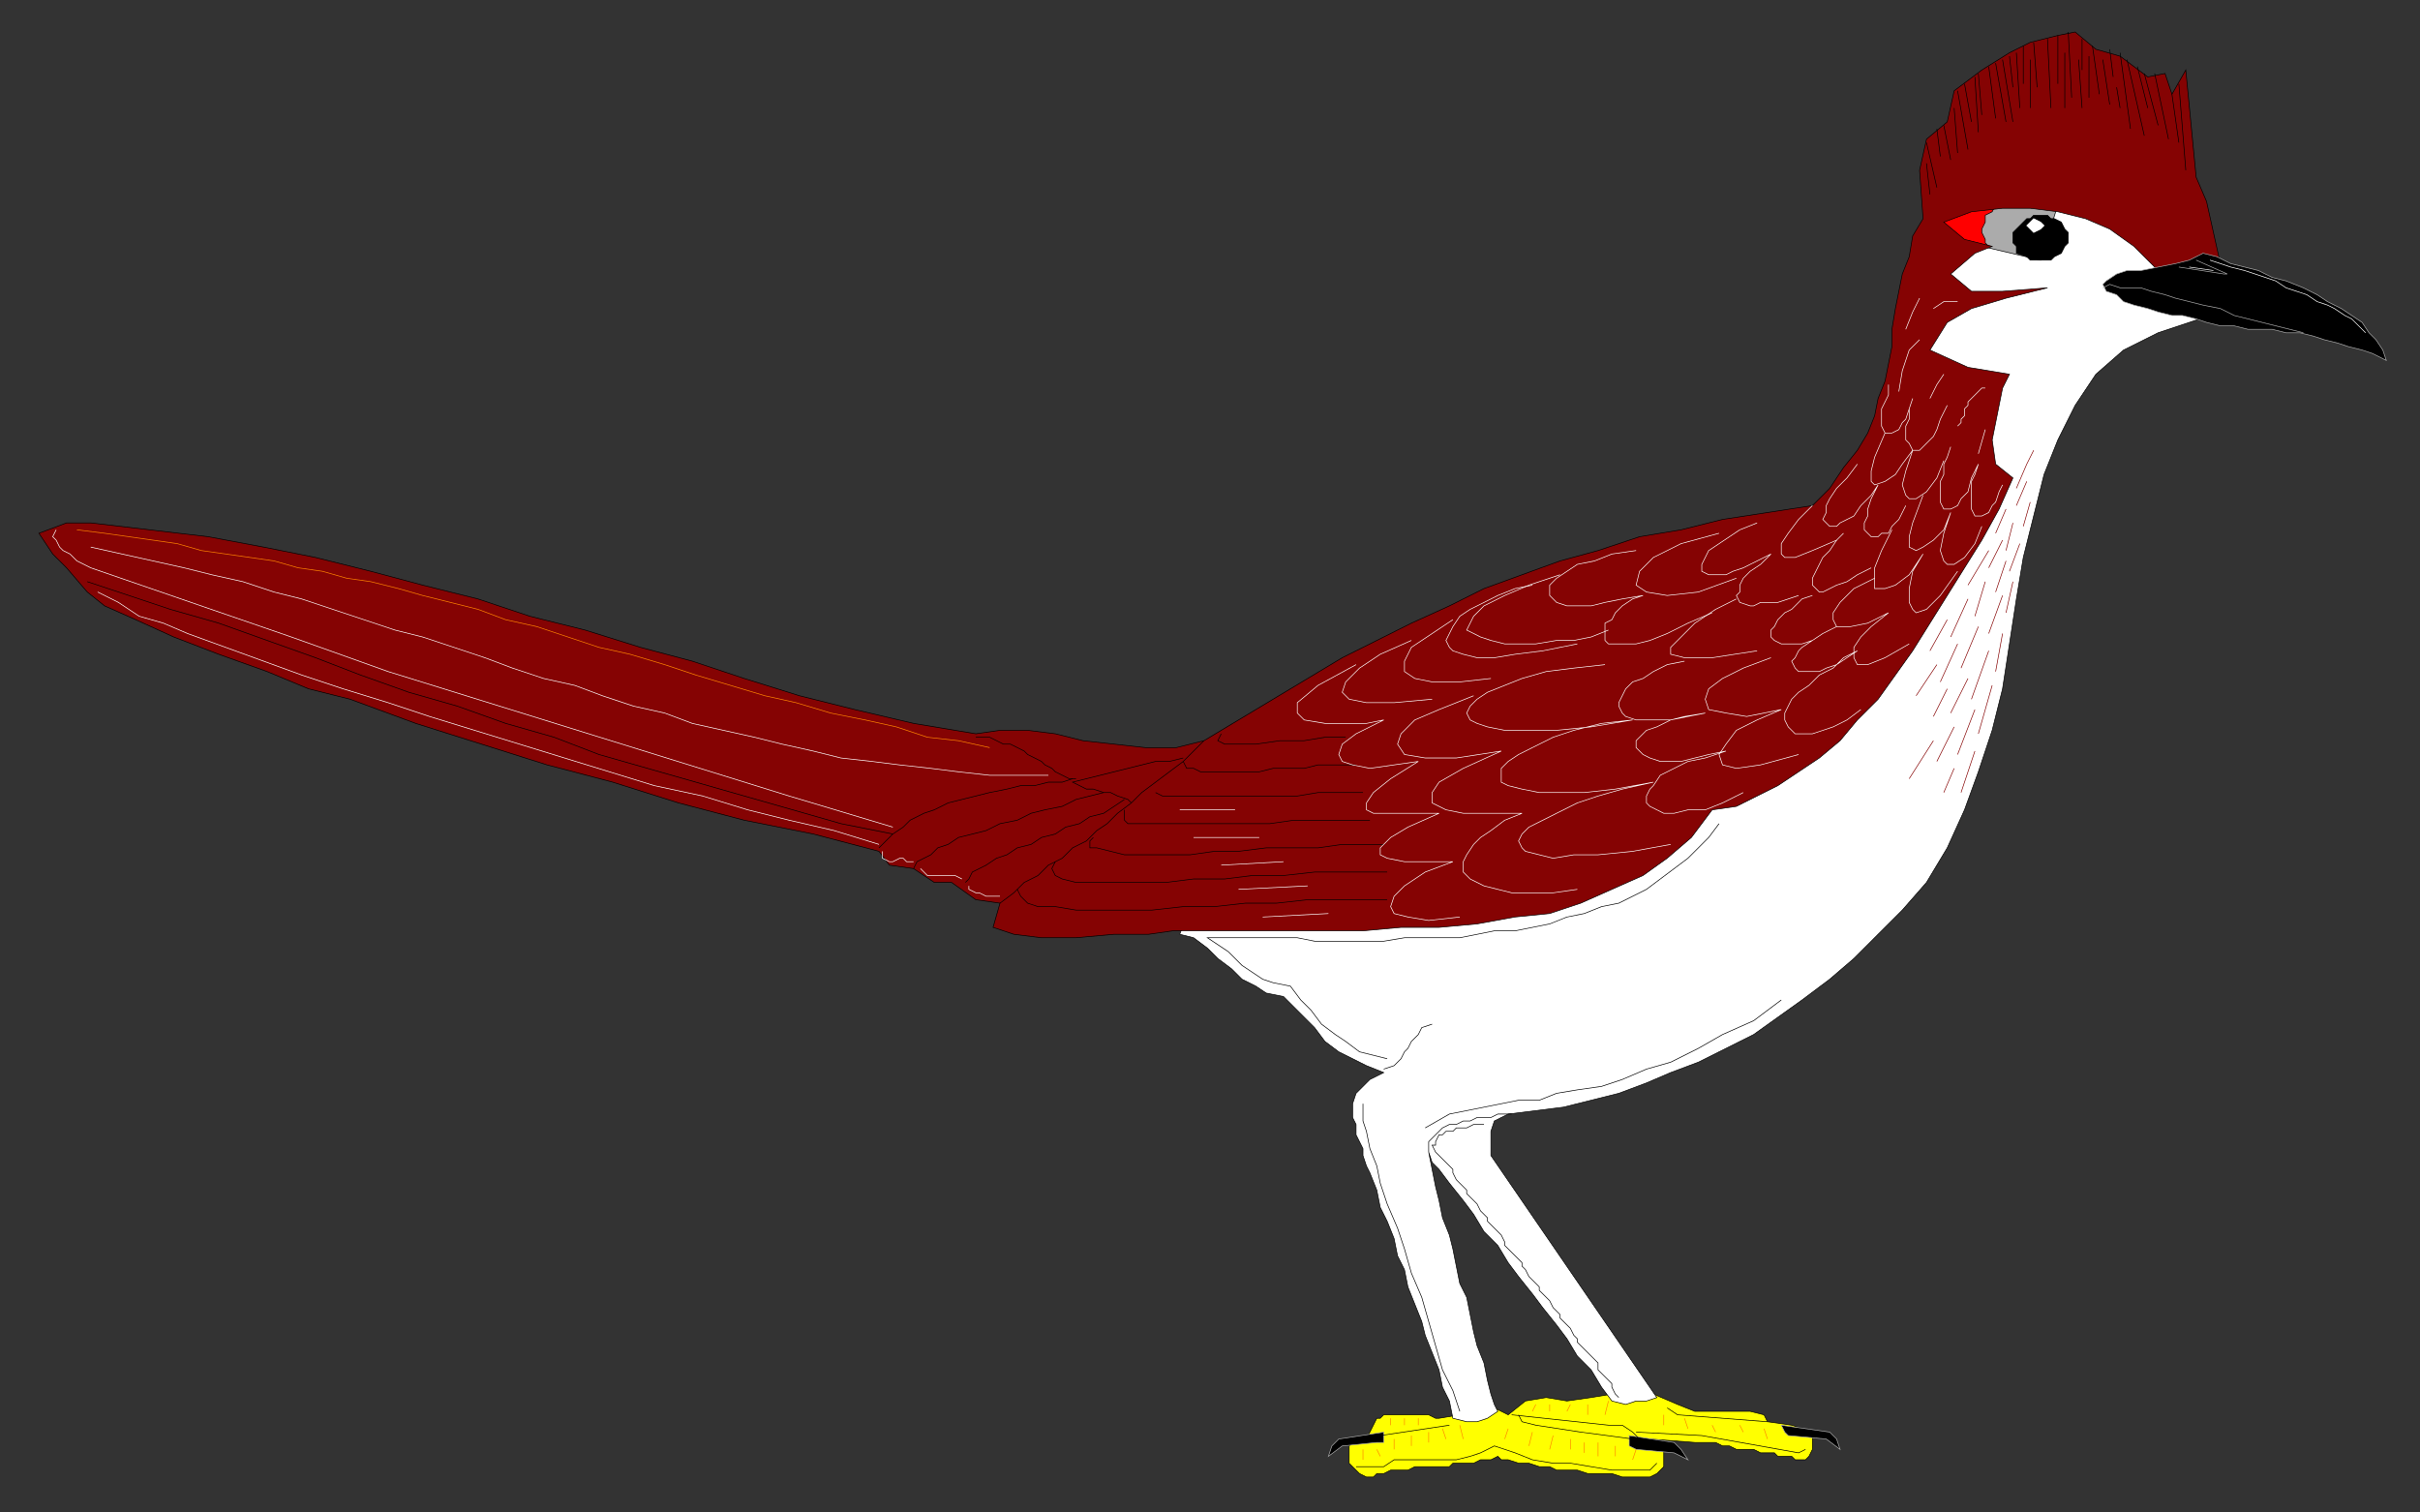 <?xml version="1.0" encoding="UTF-8" standalone="no"?>
<!-- Created with Inkscape (http://www.inkscape.org/) -->

<svg
   xmlns:dc="http://purl.org/dc/elements/1.1/"
   xmlns:cc="http://creativecommons.org/ns#"
   xmlns:rdf="http://www.w3.org/1999/02/22-rdf-syntax-ns#"
   xmlns:svg="http://www.w3.org/2000/svg"
   xmlns="http://www.w3.org/2000/svg"
   xmlns:sodipodi="http://sodipodi.sourceforge.net/DTD/sodipodi-0.dtd"
   xmlns:inkscape="http://www.inkscape.org/namespaces/inkscape"
   id="svg4689"
   version="1.1"
   inkscape:version="0.48.1 "
   width="210"
   height="131.25"
   xml:space="preserve"
   sodipodi:docname="Roadrunner_1.pdf"><rect width="100%" height="100%" fill="#333333" stroke="none"/><defs
     id="defs4693"><clipPath
       clipPathUnits="userSpaceOnUse"
       id="clipPath4705"><path
         d="M 0,0 700,0 700,437 0,437 0,0 z"
         id="path4707" /></clipPath></defs><sodipodi:namedview
     pagecolor="#ffffff"
     bordercolor="#666666"
     borderopacity="1"
     objecttolerance="10"
     gridtolerance="10"
     guidetolerance="10"
     inkscape:pageopacity="0"
     inkscape:pageshadow="2"
     inkscape:window-width="640"
     inkscape:window-height="480"
     id="namedview4691"
     showgrid="false"
     inkscape:zoom="2.2171429"
     inkscape:cx="105"
     inkscape:cy="65.625"
     inkscape:window-x="0"
     inkscape:window-y="0"
     inkscape:window-maximized="0"
     inkscape:current-layer="g4697" /><g
     id="g4697"
     inkscape:groupmode="layer"
     inkscape:label="Roadrunner_1"
     transform="matrix(1.25,0,0,-1.25,0,131.25)"><g
       id="g4699"
       transform="scale(0.24,0.24)"><g
         id="g4701"><g
           id="g4703"
           clip-path="url(#clipPath4705)"><path
             d="m 422.25,28.25 -6,-1 -1,0 -2,1 -13,0 -1,-1 -1,0 -3,-6 -4,-1 -1,-1 0,-5 1,-1 2,-2 2,-1 2,0 1,1 2,0 2,1 5,0 2,1 10,0 1,1 6,0 2,1 3,0 2,1 1,-1 2,0 3,-1 3,0 3,-1 3,0 2,-1 6,0 3,-1 7,0 3,-1 8,0 2,1 1,1 1,1 0,6 -4,2 13,-1 6,0 2,-1 2,0 2,-1 5,0 2,-1 4,0 1,-1 4,0 1,-1 3,0 1,1 1,2 0,5 -6,2 -7,1 -1,2 -4,1 -16,0 -5,2 -7,3 -12,0 -6,-1 -7,-1 -6,1 -6,-1 -5,-4 -4,2 -10,-2"
             style="fill:#ffff00;fill-opacity:1;fill-rule:nonzero;stroke:none"
             id="path4709" /><path
             d="m 422.25,28.25 -6,-1 -1,0 -2,1 -13,0 -1,-1 -1,0 -3,-6 -4,-1 -1,-1 0,-5 1,-1 2,-2 2,-1 2,0 1,1 2,0 2,1 5,0 2,1 10,0 1,1 6,0 2,1 3,0 2,1 1,-1 2,0 3,-1 3,0 3,-1 3,0 2,-1 6,0 3,-1 7,0 3,-1 8,0 2,1 1,1 1,1 0,6 -4,2 13,-1 6,0 2,-1 2,0 2,-1 5,0 2,-1 4,0 1,-1 4,0 1,-1 3,0 1,1 1,2 0,5 -6,2 -7,1 -1,2 -4,1 -16,0 -5,2 -7,3 -12,0 -6,-1 -7,-1 -6,1 -6,-1 -5,-4 -4,2 -10,-2 z"
             style="fill:none;stroke:#000000;stroke-opacity:1;stroke-width:0.188;stroke-linecap:butt;stroke-linejoin:miter;stroke-miterlimit:4;stroke-dasharray:none"
             id="path4711" /><path
             d="m 400.25,23.25 -13,-2 -2,-2 -1,-3 4,3 10,1 2,0 0,3"
             style="fill:#000000;fill-opacity:1;fill-rule:nonzero;stroke:none"
             id="path4713" /><path
             d="m 400.25,23.25 -13,-2 -2,-2 -1,-3 4,3 10,1 2,0 0,3 z"
             style="fill:none;stroke:#ababab;stroke-opacity:1;stroke-width:0.188;stroke-linecap:butt;stroke-linejoin:miter;stroke-miterlimit:4;stroke-dasharray:none"
             id="path4715" /><path
             d="m 471.25,22.25 13,-2 2,-2 2,-3 -4,2 -11,1 -2,1 0,3"
             style="fill:#000000;fill-opacity:1;fill-rule:nonzero;stroke:none"
             id="path4717" /><path
             d="m 471.25,22.25 13,-2 2,-2 2,-3 -4,2 -11,1 -2,1 0,3 z"
             style="fill:none;stroke:#ababab;stroke-opacity:1;stroke-width:0.188;stroke-linecap:butt;stroke-linejoin:miter;stroke-miterlimit:4;stroke-dasharray:none"
             id="path4719" /><path
             d="m 515.25,25.25 14,-2 2,-2 1,-3 -4,3 -11,1 -1,1 -1,2"
             style="fill:#000000;fill-opacity:1;fill-rule:nonzero;stroke:none"
             id="path4721" /><path
             d="m 515.25,25.25 14,-2 2,-2 1,-3 -4,3 -11,1 -1,1 -1,2 z"
             style="fill:none;stroke:#ababab;stroke-opacity:1;stroke-width:0.188;stroke-linecap:butt;stroke-linejoin:miter;stroke-miterlimit:4;stroke-dasharray:none"
             id="path4723" /><path
             d="m 439.25,28.25 1,-2 4,-1 13,-2 15,-2"
             style="fill:none;stroke:#000000;stroke-opacity:1;stroke-width:0.188;stroke-linecap:butt;stroke-linejoin:miter;stroke-miterlimit:4;stroke-dasharray:none"
             id="path4725" /><path
             d="m 474.25,21.25 -2,2 -3,2 -4,0 -28,3"
             style="fill:none;stroke:#000000;stroke-opacity:1;stroke-width:0.188;stroke-linecap:butt;stroke-linejoin:miter;stroke-miterlimit:4;stroke-dasharray:none"
             id="path4727" /><path
             d="m 392.25,13.25 8,0 3,2 18,0 4,1 3,1 4,2 6,-2 5,-2 6,-1 5,0 6,-1 6,-1 11,0 2,2"
             style="fill:none;stroke:#000000;stroke-opacity:1;stroke-width:0.188;stroke-linecap:butt;stroke-linejoin:miter;stroke-miterlimit:4;stroke-dasharray:none"
             id="path4729" /><path
             d="m 473.25,23.25 19,-1 28,-5 2,1"
             style="fill:none;stroke:#000000;stroke-opacity:1;stroke-width:0.188;stroke-linecap:butt;stroke-linejoin:miter;stroke-miterlimit:4;stroke-dasharray:none"
             id="path4731" /><path
             d="m 399.25,22.25 20,3"
             style="fill:none;stroke:#000000;stroke-opacity:1;stroke-width:0.188;stroke-linecap:butt;stroke-linejoin:miter;stroke-miterlimit:4;stroke-dasharray:none"
             id="path4733" /><path
             d="m 403.25,18.25 0,3"
             style="fill:none;stroke:#ff8500;stroke-opacity:1;stroke-width:0.188;stroke-linecap:butt;stroke-linejoin:miter;stroke-miterlimit:4;stroke-dasharray:none"
             id="path4735" /><path
             d="m 408.25,19.25 0,3"
             style="fill:none;stroke:#ff8500;stroke-opacity:1;stroke-width:0.188;stroke-linecap:butt;stroke-linejoin:miter;stroke-miterlimit:4;stroke-dasharray:none"
             id="path4737" /><path
             d="m 413.25,20.25 0,3"
             style="fill:none;stroke:#ff8500;stroke-opacity:1;stroke-width:0.188;stroke-linecap:butt;stroke-linejoin:miter;stroke-miterlimit:4;stroke-dasharray:none"
             id="path4739" /><path
             d="m 418.25,21.25 -1,3"
             style="fill:none;stroke:#ff8500;stroke-opacity:1;stroke-width:0.188;stroke-linecap:butt;stroke-linejoin:miter;stroke-miterlimit:4;stroke-dasharray:none"
             id="path4741" /><path
             d="m 423.25,21.25 -1,4"
             style="fill:none;stroke:#ff8500;stroke-opacity:1;stroke-width:0.188;stroke-linecap:butt;stroke-linejoin:miter;stroke-miterlimit:4;stroke-dasharray:none"
             id="path4743" /><path
             d="m 399.25,16.25 -1,2"
             style="fill:none;stroke:#ff8500;stroke-opacity:1;stroke-width:0.188;stroke-linecap:butt;stroke-linejoin:miter;stroke-miterlimit:4;stroke-dasharray:none"
             id="path4745" /><path
             d="m 394.25,15.25 0,3"
             style="fill:none;stroke:#ff8500;stroke-opacity:1;stroke-width:0.188;stroke-linecap:butt;stroke-linejoin:miter;stroke-miterlimit:4;stroke-dasharray:none"
             id="path4747" /><path
             d="m 402.25,27.25 0,-2"
             style="fill:none;stroke:#ff8500;stroke-opacity:1;stroke-width:0.188;stroke-linecap:butt;stroke-linejoin:miter;stroke-miterlimit:4;stroke-dasharray:none"
             id="path4749" /><path
             d="m 406.25,27.25 0,-2"
             style="fill:none;stroke:#ff8500;stroke-opacity:1;stroke-width:0.188;stroke-linecap:butt;stroke-linejoin:miter;stroke-miterlimit:4;stroke-dasharray:none"
             id="path4751" /><path
             d="m 410.25,27.25 0,-2"
             style="fill:none;stroke:#ff8500;stroke-opacity:1;stroke-width:0.188;stroke-linecap:butt;stroke-linejoin:miter;stroke-miterlimit:4;stroke-dasharray:none"
             id="path4753" /><path
             d="m 435.25,21.25 1,3"
             style="fill:none;stroke:#ff8500;stroke-opacity:1;stroke-width:0.188;stroke-linecap:butt;stroke-linejoin:miter;stroke-miterlimit:4;stroke-dasharray:none"
             id="path4755" /><path
             d="m 442.25,19.25 1,4"
             style="fill:none;stroke:#ff8500;stroke-opacity:1;stroke-width:0.188;stroke-linecap:butt;stroke-linejoin:miter;stroke-miterlimit:4;stroke-dasharray:none"
             id="path4757" /><path
             d="m 448.25,18.25 1,4"
             style="fill:none;stroke:#ff8500;stroke-opacity:1;stroke-width:0.188;stroke-linecap:butt;stroke-linejoin:miter;stroke-miterlimit:4;stroke-dasharray:none"
             id="path4759" /><path
             d="m 454.25,18.25 0,3"
             style="fill:none;stroke:#ff8500;stroke-opacity:1;stroke-width:0.188;stroke-linecap:butt;stroke-linejoin:miter;stroke-miterlimit:4;stroke-dasharray:none"
             id="path4761" /><path
             d="m 458.25,17.25 0,3"
             style="fill:none;stroke:#ff8500;stroke-opacity:1;stroke-width:0.188;stroke-linecap:butt;stroke-linejoin:miter;stroke-miterlimit:4;stroke-dasharray:none"
             id="path4763" /><path
             d="m 462.25,16.25 0,4"
             style="fill:none;stroke:#ff8500;stroke-opacity:1;stroke-width:0.188;stroke-linecap:butt;stroke-linejoin:miter;stroke-miterlimit:4;stroke-dasharray:none"
             id="path4765" /><path
             d="m 467.25,16.25 0,3"
             style="fill:none;stroke:#ff8500;stroke-opacity:1;stroke-width:0.188;stroke-linecap:butt;stroke-linejoin:miter;stroke-miterlimit:4;stroke-dasharray:none"
             id="path4767" /><path
             d="m 472.25,15.25 1,3"
             style="fill:none;stroke:#ff8500;stroke-opacity:1;stroke-width:0.188;stroke-linecap:butt;stroke-linejoin:miter;stroke-miterlimit:4;stroke-dasharray:none"
             id="path4769" /><path
             d="m 444.25,31.25 -1,-2"
             style="fill:none;stroke:#ff8500;stroke-opacity:1;stroke-width:0.188;stroke-linecap:butt;stroke-linejoin:miter;stroke-miterlimit:4;stroke-dasharray:none"
             id="path4771" /><path
             d="m 448.25,31.25 0,-2"
             style="fill:none;stroke:#ff8500;stroke-opacity:1;stroke-width:0.188;stroke-linecap:butt;stroke-linejoin:miter;stroke-miterlimit:4;stroke-dasharray:none"
             id="path4773" /><path
             d="m 454.25,31.25 -1,-2"
             style="fill:none;stroke:#ff8500;stroke-opacity:1;stroke-width:0.188;stroke-linecap:butt;stroke-linejoin:miter;stroke-miterlimit:4;stroke-dasharray:none"
             id="path4775" /><path
             d="m 459.25,31.25 0,-3"
             style="fill:none;stroke:#ff8500;stroke-opacity:1;stroke-width:0.188;stroke-linecap:butt;stroke-linejoin:miter;stroke-miterlimit:4;stroke-dasharray:none"
             id="path4777" /><path
             d="m 465.25,32.25 -1,-4"
             style="fill:none;stroke:#ff8500;stroke-opacity:1;stroke-width:0.188;stroke-linecap:butt;stroke-linejoin:miter;stroke-miterlimit:4;stroke-dasharray:none"
             id="path4779" /><path
             d="m 511.25,26.25 -26,2 -3,2"
             style="fill:none;stroke:#000000;stroke-opacity:1;stroke-width:0.188;stroke-linecap:butt;stroke-linejoin:miter;stroke-miterlimit:4;stroke-dasharray:none"
             id="path4781" /><path
             d="m 481.25,28.25 0,-3"
             style="fill:none;stroke:#ff8500;stroke-opacity:1;stroke-width:0.188;stroke-linecap:butt;stroke-linejoin:miter;stroke-miterlimit:4;stroke-dasharray:none"
             id="path4783" /><path
             d="m 487.25,27.25 1,-3"
             style="fill:none;stroke:#ff8500;stroke-opacity:1;stroke-width:0.188;stroke-linecap:butt;stroke-linejoin:miter;stroke-miterlimit:4;stroke-dasharray:none"
             id="path4785" /><path
             d="m 495.25,25.25 1,-2"
             style="fill:none;stroke:#ff8500;stroke-opacity:1;stroke-width:0.188;stroke-linecap:butt;stroke-linejoin:miter;stroke-miterlimit:4;stroke-dasharray:none"
             id="path4787" /><path
             d="m 503.25,25.25 1,-2"
             style="fill:none;stroke:#ff8500;stroke-opacity:1;stroke-width:0.188;stroke-linecap:butt;stroke-linejoin:miter;stroke-miterlimit:4;stroke-dasharray:none"
             id="path4789" /><path
             d="m 510.25,24.25 1,-3"
             style="fill:none;stroke:#ff8500;stroke-opacity:1;stroke-width:0.188;stroke-linecap:butt;stroke-linejoin:miter;stroke-miterlimit:4;stroke-dasharray:none"
             id="path4791" /><path
             d="m 347.25,183.25 -6,-16 4,-1 4,-3 3,-3 4,-3 3,-3 4,-2 3,-2 5,-1 3,-3 3,-3 3,-3 3,-4 4,-3 4,-2 4,-2 5,-2 -2,-1 -2,-1 -2,-2 -2,-2 -1,-3 0,-4 1,-2 0,-3 1,-2 1,-2 0,-2 1,-3 1,-2 2,-5 1,-5 2,-4 2,-5 1,-5 2,-4 1,-5 2,-5 2,-5 1,-4 2,-5 2,-5 1,-5 2,-4 1,-5 4,-1 3,0 3,1 3,2 -1,2 -1,3 -1,4 -1,5 -2,5 -1,4 -1,5 -1,5 -2,4 -1,5 -1,5 -1,4 -2,5 -1,5 -1,4 -1,5 -1,5 1,-3 2,-2 3,-4 4,-5 3,-4 3,-5 4,-4 3,-5 3,-4 4,-5 3,-4 4,-5 3,-4 3,-5 4,-4 3,-5 3,-4 4,-1 3,1 3,0 3,1 -48,70 0,7 1,3 4,2 8,1 8,1 8,2 8,2 8,3 7,3 8,3 8,4 8,4 7,5 7,5 8,6 7,6 7,7 7,7 7,8 6,10 5,11 4,11 4,12 3,12 2,13 2,13 2,12 3,12 3,12 4,10 5,10 6,9 8,7 10,5 12,4 -12,27 -36,12 -28,-7 -19,-109 -194,-85"
             style="fill:#ffffff;fill-opacity:1;fill-rule:nonzero;stroke:none"
             id="path4793" /><path
             d="m 347.25,183.25 -6,-16 4,-1 4,-3 3,-3 4,-3 3,-3 4,-2 3,-2 5,-1 3,-3 3,-3 3,-3 3,-4 4,-3 4,-2 4,-2 5,-2 -2,-1 -2,-1 -2,-2 -2,-2 -1,-3 0,-4 1,-2 0,-3 1,-2 1,-2 0,-2 1,-3 1,-2 2,-5 1,-5 2,-4 2,-5 1,-5 2,-4 1,-5 2,-5 2,-5 1,-4 2,-5 2,-5 1,-5 2,-4 1,-5 4,-1 3,0 3,1 3,2 -1,2 -1,3 -1,4 -1,5 -2,5 -1,4 -1,5 -1,5 -2,4 -1,5 -1,5 -1,4 -2,5 -1,5 -1,4 -1,5 -1,5 1,-3 2,-2 3,-4 4,-5 3,-4 3,-5 4,-4 3,-5 3,-4 4,-5 3,-4 4,-5 3,-4 3,-5 4,-4 3,-5 3,-4 4,-1 3,1 3,0 3,1 -48,70 0,7 1,3 4,2 8,1 8,1 8,2 8,2 8,3 7,3 8,3 8,4 8,4 7,5 7,5 8,6 7,6 7,7 7,7 7,8 6,10 5,11 4,11 4,12 3,12 2,13 2,13 2,12 3,12 3,12 4,10 5,10 6,9 8,7 10,5 12,4 -12,27 -36,12 -28,-7 -19,-109 -194,-85 z"
             style="fill:none;stroke:#000000;stroke-opacity:1;stroke-width:0.188;stroke-linecap:butt;stroke-linejoin:miter;stroke-miterlimit:4;stroke-dasharray:none"
             id="path4795" /><path
             d="m 573.25,366.25 17,-4 5,16 -27,1 -10,-4 4,-7 11,-2"
             style="fill:#ababab;fill-opacity:1;fill-rule:nonzero;stroke:none"
             id="path4797" /><path
             d="m 573.25,366.25 17,-4 5,16 -27,1 -10,-4 4,-7 11,-2 z"
             style="fill:none;stroke:#000000;stroke-opacity:1;stroke-width:0.188;stroke-linecap:butt;stroke-linejoin:miter;stroke-miterlimit:4;stroke-dasharray:none"
             id="path4799" /><path
             d="m 577.25,378.25 -18,-4 4,-5 6,-3 6,0 -1,1 0,1 -1,2 0,1 1,2 0,2 2,1 1,2"
             style="fill:#ff0000;fill-opacity:1;fill-rule:nonzero;stroke:none"
             id="path4801" /><path
             d="m 577.25,378.25 -18,-4 4,-5 6,-3 6,0 -1,1 0,1 -1,2 0,1 1,2 0,2 2,1 1,2 z"
             style="fill:none;stroke:#000000;stroke-opacity:1;stroke-width:0.188;stroke-linecap:butt;stroke-linejoin:miter;stroke-miterlimit:4;stroke-dasharray:none"
             id="path4803" /><path
             d="m 495.25,203.25 -6,-8 -7,-6 -7,-5 -9,-4 -9,-4 -9,-3 -10,-1 -11,-2 -11,-1 -11,0 -11,-1 -55,0 -7,-1 -10,0 -11,-1 -10,0 -8,1 -6,2 2,7 -7,1 -7,5 -5,0 -6,4 -7,1 -3,4 -19,5 -20,4 -19,5 -19,6 -19,5 -19,6 -19,6 -19,7 -12,3 -12,5 -14,5 -13,5 -11,5 -9,4 -5,4 -6,7 -4,4 -4,6 8,3 7,0 17,-2 17,-2 16,-3 15,-3 16,-4 15,-4 16,-4 15,-5 16,-4 16,-5 15,-4 15,-5 16,-5 16,-4 17,-4 18,-3 7,1 8,0 8,-1 8,-2 9,-1 9,-1 9,0 8,2 10,6 10,6 10,6 10,6 10,5 10,5 11,5 10,5 11,4 11,4 11,3 12,4 12,2 12,3 13,2 13,2 5,5 4,6 4,5 3,5 2,5 1,5 2,5 1,5 1,5 0,5 1,6 1,5 1,5 2,5 1,6 3,5 -1,14 2,9 6,5 2,9 8,6 8,5 6,3 8,2 5,1 6,-5 7,-2 8,-6 5,1 2,-6 4,7 3,-31 3,-7 4,-18 -18,-2 -7,7 -7,5 -7,3 -8,2 -8,1 -8,0 -9,-1 -8,-3 6,-5 8,-2 -5,-2 -7,-6 6,-5 9,0 13,1 -12,-3 -10,-3 -7,-4 -5,-8 11,-5 12,-2 -2,-4 -1,-5 -1,-5 -1,-5 1,-7 5,-4 -4,-9 -5,-9 -5,-8 -5,-8 -5,-8 -5,-8 -5,-7 -5,-7 -6,-6 -5,-6 -6,-5 -6,-4 -6,-4 -6,-3 -6,-3 -7,-1"
             style="fill:#850303;fill-opacity:1;fill-rule:nonzero;stroke:none"
             id="path4805" /><path
             d="m 495.25,203.25 -6,-8 -7,-6 -7,-5 -9,-4 -9,-4 -9,-3 -10,-1 -11,-2 -11,-1 -11,0 -11,-1 -55,0 -7,-1 -10,0 -11,-1 -10,0 -8,1 -6,2 2,7 -7,1 -7,5 -5,0 -6,4 -7,1 -3,4 -19,5 -20,4 -19,5 -19,6 -19,5 -19,6 -19,6 -19,7 -12,3 -12,5 -14,5 -13,5 -11,5 -9,4 -5,4 -6,7 -4,4 -4,6 8,3 7,0 17,-2 17,-2 16,-3 15,-3 16,-4 15,-4 16,-4 15,-5 16,-4 16,-5 15,-4 15,-5 16,-5 16,-4 17,-4 18,-3 7,1 8,0 8,-1 8,-2 9,-1 9,-1 9,0 8,2 10,6 10,6 10,6 10,6 10,5 10,5 11,5 10,5 11,4 11,4 11,3 12,4 12,2 12,3 13,2 13,2 5,5 4,6 4,5 3,5 2,5 1,5 2,5 1,5 1,5 0,5 1,6 1,5 1,5 2,5 1,6 3,5 -1,14 2,9 6,5 2,9 8,6 8,5 6,3 8,2 5,1 6,-5 7,-2 8,-6 5,1 2,-6 4,7 3,-31 3,-7 4,-18 -18,-2 -7,7 -7,5 -7,3 -8,2 -8,1 -8,0 -9,-1 -8,-3 6,-5 8,-2 -5,-2 -7,-6 6,-5 9,0 13,1 -12,-3 -10,-3 -7,-4 -5,-8 11,-5 12,-2 -2,-4 -1,-5 -1,-5 -1,-5 1,-7 5,-4 -4,-9 -5,-9 -5,-8 -5,-8 -5,-8 -5,-8 -5,-7 -5,-7 -6,-6 -5,-6 -6,-5 -6,-4 -6,-4 -6,-3 -6,-3 -7,-1 z"
             style="fill:none;stroke:#000000;stroke-opacity:1;stroke-width:0.188;stroke-linecap:butt;stroke-linejoin:miter;stroke-miterlimit:4;stroke-dasharray:none"
             id="path4807" /><path
             d="m 413.25,104.25 0,3 1,1 1,1 1,1 1,1 2,1 2,0 2,1 2,0 2,1 4,0 2,1 4,0"
             style="fill:none;stroke:#000000;stroke-opacity:1;stroke-width:0.188;stroke-linecap:butt;stroke-linejoin:miter;stroke-miterlimit:4;stroke-dasharray:none"
             id="path4809" /><path
             d="m 400.25,128.25 3,1 2,2 1,2 1,1 1,2 2,2 1,2 3,1"
             style="fill:none;stroke:#000000;stroke-opacity:1;stroke-width:0.188;stroke-linecap:butt;stroke-linejoin:miter;stroke-miterlimit:4;stroke-dasharray:none"
             id="path4811" /><path
             d="m 348.25,223.25 -6,-6 -4,-3 -4,-3 -4,-3 -3,-3 -4,-3 -3,-3 -3,-2 -3,-3 -4,-2 -3,-3 -4,-2 -3,-3 -4,-2 -3,-3 -4,-3"
             style="fill:none;stroke:#000000;stroke-opacity:1;stroke-width:0.188;stroke-linecap:butt;stroke-linejoin:miter;stroke-miterlimit:4;stroke-dasharray:none"
             id="path4813" /><path
             d="m 282.25,224.25 4,0 2,-1 2,-1 2,0 2,-1 2,-1 1,-1 2,-1 2,-1 1,-1 2,-1 1,-1 2,-1 2,-1 2,0"
             style="fill:none;stroke:#000000;stroke-opacity:1;stroke-width:0.188;stroke-linecap:butt;stroke-linejoin:miter;stroke-miterlimit:4;stroke-dasharray:none"
             id="path4815" /><path
             d="m 254.25,192.25 2,2 2,2 3,2 2,2 4,2 3,1 4,2 4,1 4,1 4,1 5,1 4,1 4,0 4,1 4,0 3,1"
             style="fill:none;stroke:#000000;stroke-opacity:1;stroke-width:0.188;stroke-linecap:butt;stroke-linejoin:miter;stroke-miterlimit:4;stroke-dasharray:none"
             id="path4817" /><path
             d="m 264.25,186.25 1,2 2,1 2,1 2,2 3,1 3,2 4,1 4,1 4,2 5,1 4,2 4,1 5,1 4,2 4,1 4,1"
             style="fill:none;stroke:#000000;stroke-opacity:1;stroke-width:0.188;stroke-linecap:butt;stroke-linejoin:miter;stroke-miterlimit:4;stroke-dasharray:none"
             id="path4819" /><path
             d="m 279.25,182.25 1,1 1,2 2,1 2,1 3,2 3,1 3,2 4,1 3,2 4,1 3,2 4,1 3,2 4,1 3,2 3,2"
             style="fill:none;stroke:#000000;stroke-opacity:1;stroke-width:0.188;stroke-linecap:butt;stroke-linejoin:miter;stroke-miterlimit:4;stroke-dasharray:none"
             id="path4821" /><path
             d="m 25.25,269.25 24,-8 14,-4 14,-5 14,-5 13,-5 14,-5 14,-4 14,-5 14,-4 13,-5 14,-4 14,-4 14,-4 14,-4 14,-4 15,-3"
             style="fill:none;stroke:#000000;stroke-opacity:1;stroke-width:0.188;stroke-linecap:butt;stroke-linejoin:miter;stroke-miterlimit:4;stroke-dasharray:none"
             id="path4823" /><path
             d="m 16.25,284.25 -1,-2 1,-1 1,-2 1,-1 2,-1 2,-2 2,-1 2,-1 29,-10 29,-10 28,-10 29,-9 29,-9 29,-9 29,-9 30,-9"
             style="fill:none;stroke:#ffffff;stroke-opacity:1;stroke-width:0.188;stroke-linecap:butt;stroke-linejoin:miter;stroke-miterlimit:4;stroke-dasharray:none"
             id="path4825" /><path
             d="m 28.25,266.25 6,-3 6,-4 7,-2 7,-3 11,-4 11,-4 11,-4 12,-4 13,-4 12,-4 13,-4 13,-4 13,-4 13,-4 13,-4 14,-3 13,-4 12,-3 13,-3 13,-4"
             style="fill:none;stroke:#ffffff;stroke-opacity:1;stroke-width:0.188;stroke-linecap:butt;stroke-linejoin:miter;stroke-miterlimit:4;stroke-dasharray:none"
             id="path4827" /><path
             d="m 22.25,284.25 8,-1 7,-1 7,-1 7,-1 7,-2 7,-1 7,-1 7,-1 7,-2 7,-1 7,-2 7,-1 8,-2 7,-2 8,-2 8,-2 8,-3 9,-2 9,-3 9,-3 9,-2 10,-3 9,-3 10,-3 10,-3 9,-2 10,-3 10,-2 9,-2 9,-3 9,-1 9,-2"
             style="fill:none;stroke:#ff8500;stroke-opacity:1;stroke-width:0.188;stroke-linecap:butt;stroke-linejoin:miter;stroke-miterlimit:4;stroke-dasharray:none"
             id="path4829" /><path
             d="m 255.25,191.25 0,-2 2,-1 1,0 2,1 1,0 1,-1 2,0"
             style="fill:none;stroke:#ffffff;stroke-opacity:1;stroke-width:0.188;stroke-linecap:butt;stroke-linejoin:miter;stroke-miterlimit:4;stroke-dasharray:none"
             id="path4831" /><path
             d="m 266.25,186.25 2,-2 8,0 2,-1"
             style="fill:none;stroke:#ffffff;stroke-opacity:1;stroke-width:0.188;stroke-linecap:butt;stroke-linejoin:miter;stroke-miterlimit:4;stroke-dasharray:none"
             id="path4833" /><path
             d="m 280.25,181.25 0,-1 2,-1 1,0 2,-1 4,0"
             style="fill:none;stroke:#ffffff;stroke-opacity:1;stroke-width:0.188;stroke-linecap:butt;stroke-linejoin:miter;stroke-miterlimit:4;stroke-dasharray:none"
             id="path4835" /><path
             d="m 515.25,148.25 -8,-6 -9,-4 -7,-4 -8,-4 -7,-2 -7,-3 -6,-2 -7,-1 -6,-1 -5,-2 -6,0 -5,-1 -5,-1 -5,-1 -5,-1 -7,-4"
             style="fill:none;stroke:#000000;stroke-opacity:1;stroke-width:0.188;stroke-linecap:butt;stroke-linejoin:miter;stroke-miterlimit:4;stroke-dasharray:none"
             id="path4837" /><path
             d="m 497.25,199.25 -3,-4 -3,-3 -3,-3 -4,-3 -4,-3 -4,-3 -4,-2 -4,-2 -5,-1 -5,-2 -5,-1 -5,-2 -5,-1 -5,-1 -6,0 -5,-1 -5,-1 -16,0 -6,-1 -20,0 -5,1 -26,0 3,-2 3,-2 2,-2 2,-2 3,-2 3,-2 3,-1 5,-1 3,-4 3,-3 3,-4 4,-3 3,-2 4,-3 4,-1 4,-1"
             style="fill:none;stroke:#000000;stroke-opacity:1;stroke-width:0.188;stroke-linecap:butt;stroke-linejoin:miter;stroke-miterlimit:4;stroke-dasharray:none"
             id="path4839" /><path
             d="m 394.25,118.25 0,-5 1,-3 1,-5 2,-5 1,-5 2,-6 3,-7 2,-6 2,-7 3,-7 2,-7 2,-7 2,-7 3,-6 2,-6"
             style="fill:none;stroke:#000000;stroke-opacity:1;stroke-width:0.188;stroke-linecap:butt;stroke-linejoin:miter;stroke-miterlimit:4;stroke-dasharray:none"
             id="path4841" /><path
             d="m 429.25,112.25 -3,0 -2,-1 -3,0 -1,-1 -2,0 -1,-1 -1,0 -1,-2 0,-1 -1,0 1,-2 1,-1 1,-1 1,-1 1,-1 1,-1 0,-1 1,-2 1,-1 1,-1 1,-1 0,-1 1,-1 1,-1 1,-1 1,-2 1,-1 1,-1 0,-1 1,-1 1,-1 1,-1 1,-1 1,-2 0,-1 1,-1 1,-1 1,-1 1,-1 1,-1 0,-1 1,-1 1,-2 1,-1 1,-1 1,-1 0,-1 1,-1 1,-1 1,-1 1,-2 1,-1 1,-1 0,-1 1,-1 1,-1 1,-1 1,-2 1,-1 0,-1 1,-1 1,-1 1,-1 1,-1 1,-1 1,-1 0,-2 1,-1 1,-1 1,-1 1,-1 0,-1 1,-2 1,-1"
             style="fill:none;stroke:#000000;stroke-opacity:1;stroke-width:0.188;stroke-linecap:butt;stroke-linejoin:miter;stroke-miterlimit:4;stroke-dasharray:none"
             id="path4843" /><path
             d="m 26.25,279.25 9,-2 9,-2 9,-2 8,-2 9,-2 9,-3 8,-2 9,-3 9,-3 9,-3 8,-2 9,-3 9,-3 8,-3 9,-3 9,-2 8,-3 9,-3 9,-2 8,-3 9,-2 9,-2 8,-2 9,-2 8,-2 9,-1 8,-1 9,-1 8,-1 9,-1 17,0"
             style="fill:none;stroke:#ffffff;stroke-opacity:1;stroke-width:0.188;stroke-linecap:butt;stroke-linejoin:miter;stroke-miterlimit:4;stroke-dasharray:none"
             id="path4845" /><path
             d="m 357.25,203.25 -16,0"
             style="fill:none;stroke:#ffffff;stroke-opacity:1;stroke-width:0.188;stroke-linecap:butt;stroke-linejoin:miter;stroke-miterlimit:4;stroke-dasharray:none"
             id="path4847" /><path
             d="m 364.25,195.25 -19,0"
             style="fill:none;stroke:#ffffff;stroke-opacity:1;stroke-width:0.188;stroke-linecap:butt;stroke-linejoin:miter;stroke-miterlimit:4;stroke-dasharray:none"
             id="path4849" /><path
             d="m 371.25,188.25 -18,-1"
             style="fill:none;stroke:#ffffff;stroke-opacity:1;stroke-width:0.188;stroke-linecap:butt;stroke-linejoin:miter;stroke-miterlimit:4;stroke-dasharray:none"
             id="path4851" /><path
             d="m 378.25,181.25 -20,-1"
             style="fill:none;stroke:#ffffff;stroke-opacity:1;stroke-width:0.188;stroke-linecap:butt;stroke-linejoin:miter;stroke-miterlimit:4;stroke-dasharray:none"
             id="path4853" /><path
             d="m 384.25,173.25 -19,-1"
             style="fill:none;stroke:#ffffff;stroke-opacity:1;stroke-width:0.188;stroke-linecap:butt;stroke-linejoin:miter;stroke-miterlimit:4;stroke-dasharray:none"
             id="path4855" /><path
             d="m 342.25,218.25 -4,-1 -4,0 -4,-1 -4,-1 -4,-1 -4,-1 -4,-1 -4,-1 2,-1 2,-1 2,0 3,-1 2,0 2,-1 3,-1 1,-1"
             style="fill:none;stroke:#000000;stroke-opacity:1;stroke-width:0.188;stroke-linecap:butt;stroke-linejoin:miter;stroke-miterlimit:4;stroke-dasharray:none"
             id="path4857" /><path
             d="m 401.25,177.25 -23,0 -9,-1 -9,0 -9,-1 -9,0 -9,-1 -22,0 -6,1 -5,0 -3,1 -2,2 -1,2"
             style="fill:none;stroke:#000000;stroke-opacity:1;stroke-width:0.188;stroke-linecap:butt;stroke-linejoin:miter;stroke-miterlimit:4;stroke-dasharray:none"
             id="path4859" /><path
             d="m 401.25,185.25 -21,0 -9,-1 -9,0 -8,-1 -9,0 -8,-1 -26,0 -4,1 -2,1 -1,2 1,2"
             style="fill:none;stroke:#000000;stroke-opacity:1;stroke-width:0.188;stroke-linecap:butt;stroke-linejoin:miter;stroke-miterlimit:4;stroke-dasharray:none"
             id="path4861" /><path
             d="m 400.25,193.25 -12,0 -7,-1 -15,0 -8,-1 -7,0 -7,-1 -19,0 -4,1 -4,1 -2,0 0,2 1,1"
             style="fill:none;stroke:#000000;stroke-opacity:1;stroke-width:0.188;stroke-linecap:butt;stroke-linejoin:miter;stroke-miterlimit:4;stroke-dasharray:none"
             id="path4863" /><path
             d="m 396.25,200.25 -22,0 -7,-1 -41,0 -1,1 0,3"
             style="fill:none;stroke:#000000;stroke-opacity:1;stroke-width:0.188;stroke-linecap:butt;stroke-linejoin:miter;stroke-miterlimit:4;stroke-dasharray:none"
             id="path4865" /><path
             d="m 394.25,208.25 -13,0 -6,-1 -39,0 -2,1"
             style="fill:none;stroke:#000000;stroke-opacity:1;stroke-width:0.188;stroke-linecap:butt;stroke-linejoin:miter;stroke-miterlimit:4;stroke-dasharray:none"
             id="path4867" /><path
             d="m 392.25,216.25 -11,0 -4,-1 -9,0 -4,-1 -17,0 -2,1 -2,0 -1,2"
             style="fill:none;stroke:#000000;stroke-opacity:1;stroke-width:0.188;stroke-linecap:butt;stroke-linejoin:miter;stroke-miterlimit:4;stroke-dasharray:none"
             id="path4869" /><path
             d="m 389.25,224.25 -6,0 -6,-1 -7,0 -7,-1 -9,0 -2,1 1,2"
             style="fill:none;stroke:#000000;stroke-opacity:1;stroke-width:0.188;stroke-linecap:butt;stroke-linejoin:miter;stroke-miterlimit:4;stroke-dasharray:none"
             id="path4871" /><path
             d="m 392.25,245.25 -11,-6 -6,-5 0,-3 2,-2 6,-1 12,0 5,1 -8,-4 -4,-3 -1,-3 1,-2 3,-1 5,-1 7,1 7,1 -8,-5 -5,-4 -2,-3 0,-2 2,-1 19,0 -9,-4 -5,-3 -3,-3 0,-2 2,-1 5,-1 14,0 -8,-3 -6,-4 -3,-3 -1,-3 1,-2 4,-1 6,-1 9,1"
             style="fill:none;stroke:#ffffff;stroke-opacity:1;stroke-width:0.188;stroke-linecap:butt;stroke-linejoin:miter;stroke-miterlimit:4;stroke-dasharray:none"
             id="path4873" /><path
             d="m 408.25,252.25 -9,-4 -6,-4 -4,-4 -1,-3 2,-2 5,-1 8,0 11,1"
             style="fill:none;stroke:#ffffff;stroke-opacity:1;stroke-width:0.188;stroke-linecap:butt;stroke-linejoin:miter;stroke-miterlimit:4;stroke-dasharray:none"
             id="path4875" /><path
             d="m 420.25,258.25 -6,-4 -6,-4 -2,-4 0,-3 3,-2 5,-1 8,0 9,1"
             style="fill:none;stroke:#ffffff;stroke-opacity:1;stroke-width:0.188;stroke-linecap:butt;stroke-linejoin:miter;stroke-miterlimit:4;stroke-dasharray:none"
             id="path4877" /><path
             d="m 426.25,236.25 -10,-4 -7,-3 -4,-4 -1,-3 2,-3 6,-1 9,0 13,2 -11,-5 -7,-4 -2,-3 0,-3 4,-2 5,-1 17,0 -5,-2 -4,-3 -3,-2 -2,-2 -2,-3 -1,-2 0,-3 2,-2 2,-1 2,-1 4,-1 4,-1 12,0 7,1"
             style="fill:none;stroke:#ffffff;stroke-opacity:1;stroke-width:0.188;stroke-linecap:butt;stroke-linejoin:miter;stroke-miterlimit:4;stroke-dasharray:none"
             id="path4879" /><path
             d="m 464.25,245.25 -9,-1 -8,-1 -7,-2 -5,-2 -5,-2 -3,-2 -2,-2 -1,-2 1,-2 2,-1 3,-1 5,-1 15,0 10,1 12,2 -9,-1 -8,-2 -6,-2 -6,-3 -4,-2 -3,-2 -2,-2 0,-4 2,-1 4,-1 5,-1 13,0 9,1 11,2 -9,-2 -7,-2 -6,-2 -6,-3 -4,-2 -4,-2 -2,-2 -1,-2 1,-2 1,-1 4,-1 4,-1 6,1 7,0 10,1 11,2"
             style="fill:none;stroke:#ffffff;stroke-opacity:1;stroke-width:0.188;stroke-linecap:butt;stroke-linejoin:miter;stroke-miterlimit:4;stroke-dasharray:none"
             id="path4881" /><path
             d="m 443.25,268.25 -5,-1 -5,-2 -4,-2 -4,-2 -3,-2 -2,-3 -1,-2 -1,-2 1,-2 1,-1 3,-1 4,-1 5,0 6,1 8,1 10,2"
             style="fill:none;stroke:#ffffff;stroke-opacity:1;stroke-width:0.188;stroke-linecap:butt;stroke-linejoin:miter;stroke-miterlimit:4;stroke-dasharray:none"
             id="path4883" /><path
             d="m 451.25,271.25 -9,-3 -7,-3 -6,-3 -3,-3 -1,-2 -1,-2 2,-1 2,-1 3,-1 4,-1 9,0 6,1 5,0 5,1 5,2"
             style="fill:none;stroke:#ffffff;stroke-opacity:1;stroke-width:0.188;stroke-linecap:butt;stroke-linejoin:miter;stroke-miterlimit:4;stroke-dasharray:none"
             id="path4885" /><path
             d="m 473.25,278.25 -7,-1 -5,-2 -5,-1 -3,-2 -3,-2 -2,-2 0,-3 1,-1 1,-1 3,-1 7,0 4,1 5,1 6,1 -3,-1 -3,-2 -2,-2 -1,-2 -2,-1 0,-5 1,-1 8,0 4,1 5,2 6,3 7,3"
             style="fill:none;stroke:#ffffff;stroke-opacity:1;stroke-width:0.188;stroke-linecap:butt;stroke-linejoin:miter;stroke-miterlimit:4;stroke-dasharray:none"
             id="path4887" /><path
             d="m 508.25,286.25 -5,-2 -3,-2 -3,-2 -3,-2 -1,-2 -1,-2 0,-2 2,-1 5,0 2,1 3,1 4,2 4,2 -3,-3 -3,-2 -2,-2 -1,-2 0,-2 -1,-1 1,-2 3,-1 1,0 2,1 5,0 3,1 3,1"
             style="fill:none;stroke:#ffffff;stroke-opacity:1;stroke-width:0.188;stroke-linecap:butt;stroke-linejoin:miter;stroke-miterlimit:4;stroke-dasharray:none"
             id="path4889" /><path
             d="m 537.25,303.25 -3,-4 -3,-3 -2,-3 -1,-2 0,-2 -1,-2 1,-1 1,-1 2,0 1,1 2,1 2,1 2,3 3,3 2,3 -2,-4 -1,-3 0,-2 -1,-2 0,-2 1,-1 1,-1 2,0 1,1 2,0 1,2 1,1 1,1 1,2 1,2"
             style="fill:none;stroke:#ffffff;stroke-opacity:1;stroke-width:0.188;stroke-linecap:butt;stroke-linejoin:miter;stroke-miterlimit:4;stroke-dasharray:none"
             id="path4891" /><path
             d="m 487.25,246.25 -5,-1 -4,-2 -3,-2 -3,-1 -2,-2 -1,-2 -1,-2 0,-1 1,-2 1,-1 3,-1 10,0 5,1 5,1 -6,-1 -4,-1 -4,-2 -3,-1 -2,-2 -1,-1 0,-2 1,-1 1,-1 2,-1 3,-1 6,0 4,1 4,1 5,1 -6,-2 -5,-1 -4,-2 -4,-2 -2,-3 -1,-1 -1,-2 0,-2 1,-1 2,-1 2,-1 3,0 4,1 5,0 5,2 6,3"
             style="fill:none;stroke:#ffffff;stroke-opacity:1;stroke-width:0.188;stroke-linecap:butt;stroke-linejoin:miter;stroke-miterlimit:4;stroke-dasharray:none"
             id="path4893" /><path
             d="m 524.25,265.25 -3,-1 -3,-3 -2,-1 -2,-2 -1,-2 -1,-1 0,-2 1,-1 2,-1 6,0 3,1 3,2 4,2 -4,-2 -3,-2 -3,-2 -1,-1 -1,-2 -1,-1 1,-2 1,-1 6,0 2,1 3,1 3,2 3,2 -4,-2 -3,-3 -4,-2 -3,-3 -3,-2 -2,-2 -1,-2 -1,-2 0,-2 1,-2 1,-1 1,-1 5,0 3,1 3,1 4,2 4,3"
             style="fill:none;stroke:#ffffff;stroke-opacity:1;stroke-width:0.188;stroke-linecap:butt;stroke-linejoin:miter;stroke-miterlimit:4;stroke-dasharray:none"
             id="path4895" /><path
             d="m 502.25,264.25 -6,-3 -6,-4 -4,-4 -3,-3 0,-2 4,-1 8,0 13,2"
             style="fill:none;stroke:#ffffff;stroke-opacity:1;stroke-width:0.188;stroke-linecap:butt;stroke-linejoin:miter;stroke-miterlimit:4;stroke-dasharray:none"
             id="path4897" /><path
             d="m 533.25,283.25 -2,-2 -2,-3 -2,-2 -1,-2 -1,-2 -1,-2 0,-2 2,-2 1,0 2,1 2,1 3,1 3,2 4,2"
             style="fill:none;stroke:#ffffff;stroke-opacity:1;stroke-width:0.188;stroke-linecap:butt;stroke-linejoin:miter;stroke-miterlimit:4;stroke-dasharray:none"
             id="path4899" /><path
             d="m 497.25,283.25 -11,-3 -8,-4 -4,-4 -1,-4 3,-2 6,-1 9,1 11,4"
             style="fill:none;stroke:#ffffff;stroke-opacity:1;stroke-width:0.188;stroke-linecap:butt;stroke-linejoin:miter;stroke-miterlimit:4;stroke-dasharray:none"
             id="path4901" /><path
             d="m 524.25,291.25 -4,-4 -3,-4 -2,-3 0,-3 1,-1 3,0 5,2 7,3"
             style="fill:none;stroke:#ffffff;stroke-opacity:1;stroke-width:0.188;stroke-linecap:butt;stroke-linejoin:miter;stroke-miterlimit:4;stroke-dasharray:none"
             id="path4903" /><path
             d="m 512.25,247.25 -8,-3 -6,-3 -4,-3 -1,-3 1,-3 5,-1 6,-1 10,2 -7,-3 -6,-3 -3,-4 -2,-3 1,-3 4,-1 7,1 11,3"
             style="fill:none;stroke:#ffffff;stroke-opacity:1;stroke-width:0.188;stroke-linecap:butt;stroke-linejoin:miter;stroke-miterlimit:4;stroke-dasharray:none"
             id="path4905" /><path
             d="m 542.25,270.25 -6,-3 -4,-4 -2,-3 0,-2 1,-2 4,0 5,1 6,3 -5,-4 -3,-3 -2,-3 0,-3 1,-2 3,0 5,2 7,4"
             style="fill:none;stroke:#ffffff;stroke-opacity:1;stroke-width:0.188;stroke-linecap:butt;stroke-linejoin:miter;stroke-miterlimit:4;stroke-dasharray:none"
             id="path4907" /><path
             d="m 588.25,307.25 -2,-4 -3,-7"
             style="fill:none;stroke:#850303;stroke-opacity:1;stroke-width:0.188;stroke-linecap:butt;stroke-linejoin:miter;stroke-miterlimit:4;stroke-dasharray:none"
             id="path4909" /><path
             d="m 587.25,292.25 -2,-7"
             style="fill:none;stroke:#850303;stroke-opacity:1;stroke-width:0.188;stroke-linecap:butt;stroke-linejoin:miter;stroke-miterlimit:4;stroke-dasharray:none"
             id="path4911" /><path
             d="m 586.25,298.25 -3,-7"
             style="fill:none;stroke:#850303;stroke-opacity:1;stroke-width:0.188;stroke-linecap:butt;stroke-linejoin:miter;stroke-miterlimit:4;stroke-dasharray:none"
             id="path4913" /><path
             d="m 580.25,290.25 -3,-7"
             style="fill:none;stroke:#850303;stroke-opacity:1;stroke-width:0.188;stroke-linecap:butt;stroke-linejoin:miter;stroke-miterlimit:4;stroke-dasharray:none"
             id="path4915" /><path
             d="m 582.25,286.25 -2,-8"
             style="fill:none;stroke:#850303;stroke-opacity:1;stroke-width:0.188;stroke-linecap:butt;stroke-linejoin:miter;stroke-miterlimit:4;stroke-dasharray:none"
             id="path4917" /><path
             d="m 584.25,280.25 -3,-8"
             style="fill:none;stroke:#850303;stroke-opacity:1;stroke-width:0.188;stroke-linecap:butt;stroke-linejoin:miter;stroke-miterlimit:4;stroke-dasharray:none"
             id="path4919" /><path
             d="m 579.25,281.25 -4,-8"
             style="fill:none;stroke:#850303;stroke-opacity:1;stroke-width:0.188;stroke-linecap:butt;stroke-linejoin:miter;stroke-miterlimit:4;stroke-dasharray:none"
             id="path4921" /><path
             d="m 575.25,278.25 -6,-10"
             style="fill:none;stroke:#850303;stroke-opacity:1;stroke-width:0.188;stroke-linecap:butt;stroke-linejoin:miter;stroke-miterlimit:4;stroke-dasharray:none"
             id="path4923" /><path
             d="m 580.25,275.25 -3,-9"
             style="fill:none;stroke:#850303;stroke-opacity:1;stroke-width:0.188;stroke-linecap:butt;stroke-linejoin:miter;stroke-miterlimit:4;stroke-dasharray:none"
             id="path4925" /><path
             d="m 582.25,269.25 -2,-9"
             style="fill:none;stroke:#850303;stroke-opacity:1;stroke-width:0.188;stroke-linecap:butt;stroke-linejoin:miter;stroke-miterlimit:4;stroke-dasharray:none"
             id="path4927" /><path
             d="m 574.25,269.25 -3,-10"
             style="fill:none;stroke:#850303;stroke-opacity:1;stroke-width:0.188;stroke-linecap:butt;stroke-linejoin:miter;stroke-miterlimit:4;stroke-dasharray:none"
             id="path4929" /><path
             d="m 569.25,264.25 -5,-11"
             style="fill:none;stroke:#850303;stroke-opacity:1;stroke-width:0.188;stroke-linecap:butt;stroke-linejoin:miter;stroke-miterlimit:4;stroke-dasharray:none"
             id="path4931" /><path
             d="m 579.25,265.25 -4,-11"
             style="fill:none;stroke:#850303;stroke-opacity:1;stroke-width:0.188;stroke-linecap:butt;stroke-linejoin:miter;stroke-miterlimit:4;stroke-dasharray:none"
             id="path4933" /><path
             d="m 579.25,254.25 -2,-11"
             style="fill:none;stroke:#850303;stroke-opacity:1;stroke-width:0.188;stroke-linecap:butt;stroke-linejoin:miter;stroke-miterlimit:4;stroke-dasharray:none"
             id="path4935" /><path
             d="m 575.25,249.25 -5,-14"
             style="fill:none;stroke:#850303;stroke-opacity:1;stroke-width:0.188;stroke-linecap:butt;stroke-linejoin:miter;stroke-miterlimit:4;stroke-dasharray:none"
             id="path4937" /><path
             d="m 572.25,256.25 -5,-12"
             style="fill:none;stroke:#850303;stroke-opacity:1;stroke-width:0.188;stroke-linecap:butt;stroke-linejoin:miter;stroke-miterlimit:4;stroke-dasharray:none"
             id="path4939" /><path
             d="m 563.25,258.25 -5,-9"
             style="fill:none;stroke:#850303;stroke-opacity:1;stroke-width:0.188;stroke-linecap:butt;stroke-linejoin:miter;stroke-miterlimit:4;stroke-dasharray:none"
             id="path4941" /><path
             d="m 566.25,251.25 -5,-11"
             style="fill:none;stroke:#850303;stroke-opacity:1;stroke-width:0.188;stroke-linecap:butt;stroke-linejoin:miter;stroke-miterlimit:4;stroke-dasharray:none"
             id="path4943" /><path
             d="m 560.25,245.25 -6,-9"
             style="fill:none;stroke:#850303;stroke-opacity:1;stroke-width:0.188;stroke-linecap:butt;stroke-linejoin:miter;stroke-miterlimit:4;stroke-dasharray:none"
             id="path4945" /><path
             d="m 569.25,241.25 -5,-10"
             style="fill:none;stroke:#850303;stroke-opacity:1;stroke-width:0.188;stroke-linecap:butt;stroke-linejoin:miter;stroke-miterlimit:4;stroke-dasharray:none"
             id="path4947" /><path
             d="m 563.25,238.25 -4,-8"
             style="fill:none;stroke:#850303;stroke-opacity:1;stroke-width:0.188;stroke-linecap:butt;stroke-linejoin:miter;stroke-miterlimit:4;stroke-dasharray:none"
             id="path4949" /><path
             d="m 571.25,232.25 -5,-13"
             style="fill:none;stroke:#850303;stroke-opacity:1;stroke-width:0.188;stroke-linecap:butt;stroke-linejoin:miter;stroke-miterlimit:4;stroke-dasharray:none"
             id="path4951" /><path
             d="m 565.25,227.25 -5,-10"
             style="fill:none;stroke:#850303;stroke-opacity:1;stroke-width:0.188;stroke-linecap:butt;stroke-linejoin:miter;stroke-miterlimit:4;stroke-dasharray:none"
             id="path4953" /><path
             d="m 559.25,223.25 -7,-11"
             style="fill:none;stroke:#850303;stroke-opacity:1;stroke-width:0.188;stroke-linecap:butt;stroke-linejoin:miter;stroke-miterlimit:4;stroke-dasharray:none"
             id="path4955" /><path
             d="m 565.25,215.25 -3,-7"
             style="fill:none;stroke:#850303;stroke-opacity:1;stroke-width:0.188;stroke-linecap:butt;stroke-linejoin:miter;stroke-miterlimit:4;stroke-dasharray:none"
             id="path4957" /><path
             d="m 571.25,220.25 -4,-12"
             style="fill:none;stroke:#850303;stroke-opacity:1;stroke-width:0.188;stroke-linecap:butt;stroke-linejoin:miter;stroke-miterlimit:4;stroke-dasharray:none"
             id="path4959" /><path
             d="m 576.25,239.25 -4,-14"
             style="fill:none;stroke:#850303;stroke-opacity:1;stroke-width:0.188;stroke-linecap:butt;stroke-linejoin:miter;stroke-miterlimit:4;stroke-dasharray:none"
             id="path4961" /><path
             d="m 547.25,284.25 -3,-6 -2,-5 0,-6 3,0 3,1 4,3 4,6 -3,-5 -1,-5 0,-4 1,-2 1,-1 3,1 4,4 5,7"
             style="fill:none;stroke:#ffffff;stroke-opacity:1;stroke-width:0.188;stroke-linecap:butt;stroke-linejoin:miter;stroke-miterlimit:4;stroke-dasharray:none"
             id="path4963" /><path
             d="m 573.25,285.25 -2,-5 -3,-4 -3,-2 -2,0 -1,1 -1,3 1,5 2,6 -2,-5 -3,-3 -3,-2 -2,-1 -2,1 0,3 1,4 3,8"
             style="fill:none;stroke:#ffffff;stroke-opacity:1;stroke-width:0.188;stroke-linecap:butt;stroke-linejoin:miter;stroke-miterlimit:4;stroke-dasharray:none"
             id="path4965" /><path
             d="m 562.25,304.25 -2,-5 -3,-4 -3,-2 -2,0 -1,1 -1,3 1,4 2,6 -3,-4 -2,-3 -3,-2 -3,-1 -1,1 0,3 1,4 3,7"
             style="fill:none;stroke:#ffffff;stroke-opacity:1;stroke-width:0.188;stroke-linecap:butt;stroke-linejoin:miter;stroke-miterlimit:4;stroke-dasharray:none"
             id="path4967" /><path
             d="m 579.25,297.25 -1,-2 -1,-3 -1,-1 -1,-2 -2,-1 -2,0 -1,2 0,8 1,2 1,3 -2,-4 -1,-4 -2,-2 -1,-2 -2,-1 -2,0 -1,2 0,6 1,2 0,3 1,2 1,3"
             style="fill:none;stroke:#ffffff;stroke-opacity:1;stroke-width:0.188;stroke-linecap:butt;stroke-linejoin:miter;stroke-miterlimit:4;stroke-dasharray:none"
             id="path4969" /><path
             d="m 546.25,326.25 0,-3 -1,-2 -1,-2 0,-5 1,-2 2,0 2,1 1,2 1,1 1,3 1,3 -1,-3 0,-3 -1,-2 0,-4 1,-1 1,-2 2,0 2,2 2,2 1,2 1,3 2,4"
             style="fill:none;stroke:#ffffff;stroke-opacity:1;stroke-width:0.188;stroke-linecap:butt;stroke-linejoin:miter;stroke-miterlimit:4;stroke-dasharray:none"
             id="path4971" /><path
             d="m 574.25,325.25 -1,0 -1,-1 0,0 -1,-1 -1,-1 0,0 -1,-1 0,-1 -1,-1 0,-2 -1,-1 0,-1 -1,-1"
             style="fill:none;stroke:#ffffff;stroke-opacity:1;stroke-width:0.188;stroke-linecap:butt;stroke-linejoin:miter;stroke-miterlimit:4;stroke-dasharray:none"
             id="path4973" /><path
             d="m 574.25,313.25 -2,-7"
             style="fill:none;stroke:#ffffff;stroke-opacity:1;stroke-width:0.188;stroke-linecap:butt;stroke-linejoin:miter;stroke-miterlimit:4;stroke-dasharray:none"
             id="path4975" /><path
             d="m 555.25,339.25 -3,-3 -2,-6 -1,-6"
             style="fill:none;stroke:#ffffff;stroke-opacity:1;stroke-width:0.188;stroke-linecap:butt;stroke-linejoin:miter;stroke-miterlimit:4;stroke-dasharray:none"
             id="path4977" /><path
             d="m 566.25,350.25 -4,0 -3,-2"
             style="fill:none;stroke:#ffffff;stroke-opacity:1;stroke-width:0.188;stroke-linecap:butt;stroke-linejoin:miter;stroke-miterlimit:4;stroke-dasharray:none"
             id="path4979" /><path
             d="m 555.25,351.25 -2,-4 -2,-5"
             style="fill:none;stroke:#ffffff;stroke-opacity:1;stroke-width:0.188;stroke-linecap:butt;stroke-linejoin:miter;stroke-miterlimit:4;stroke-dasharray:none"
             id="path4981" /><path
             d="m 562.25,329.25 -2,-3 -2,-4"
             style="fill:none;stroke:#ffffff;stroke-opacity:1;stroke-width:0.188;stroke-linecap:butt;stroke-linejoin:miter;stroke-miterlimit:4;stroke-dasharray:none"
             id="path4983" /><path
             d="m 620.25,416.25 4,-15"
             style="fill:none;stroke:#000000;stroke-opacity:1;stroke-width:0.188;stroke-linecap:butt;stroke-linejoin:miter;stroke-miterlimit:4;stroke-dasharray:none"
             id="path4985" /><path
             d="m 628.25,410.25 2,-14"
             style="fill:none;stroke:#000000;stroke-opacity:1;stroke-width:0.188;stroke-linecap:butt;stroke-linejoin:miter;stroke-miterlimit:4;stroke-dasharray:none"
             id="path4987" /><path
             d="m 613.25,422.25 3,-22"
             style="fill:none;stroke:#000000;stroke-opacity:1;stroke-width:0.188;stroke-linecap:butt;stroke-linejoin:miter;stroke-miterlimit:4;stroke-dasharray:none"
             id="path4989" /><path
             d="m 605.25,424.25 2,-14"
             style="fill:none;stroke:#000000;stroke-opacity:1;stroke-width:0.188;stroke-linecap:butt;stroke-linejoin:miter;stroke-miterlimit:4;stroke-dasharray:none"
             id="path4991" /><path
             d="m 598.25,428.25 1,-19"
             style="fill:none;stroke:#000000;stroke-opacity:1;stroke-width:0.188;stroke-linecap:butt;stroke-linejoin:miter;stroke-miterlimit:4;stroke-dasharray:none"
             id="path4993" /><path
             d="m 592.25,426.25 1,-20"
             style="fill:none;stroke:#000000;stroke-opacity:1;stroke-width:0.188;stroke-linecap:butt;stroke-linejoin:miter;stroke-miterlimit:4;stroke-dasharray:none"
             id="path4995" /><path
             d="m 585.25,424.25 0,-11"
             style="fill:none;stroke:#000000;stroke-opacity:1;stroke-width:0.188;stroke-linecap:butt;stroke-linejoin:miter;stroke-miterlimit:4;stroke-dasharray:none"
             id="path4997" /><path
             d="m 575.25,418.25 2,-15"
             style="fill:none;stroke:#000000;stroke-opacity:1;stroke-width:0.188;stroke-linecap:butt;stroke-linejoin:miter;stroke-miterlimit:4;stroke-dasharray:none"
             id="path4999" /><path
             d="m 581.25,421.25 1,-9"
             style="fill:none;stroke:#000000;stroke-opacity:1;stroke-width:0.188;stroke-linecap:butt;stroke-linejoin:miter;stroke-miterlimit:4;stroke-dasharray:none"
             id="path5001" /><path
             d="m 568.25,413.25 2,-11"
             style="fill:none;stroke:#000000;stroke-opacity:1;stroke-width:0.188;stroke-linecap:butt;stroke-linejoin:miter;stroke-miterlimit:4;stroke-dasharray:none"
             id="path5003" /><path
             d="m 565.25,406.25 1,-13"
             style="fill:none;stroke:#000000;stroke-opacity:1;stroke-width:0.188;stroke-linecap:butt;stroke-linejoin:miter;stroke-miterlimit:4;stroke-dasharray:none"
             id="path5005" /><path
             d="m 560.25,400.25 1,-8"
             style="fill:none;stroke:#000000;stroke-opacity:1;stroke-width:0.188;stroke-linecap:butt;stroke-linejoin:miter;stroke-miterlimit:4;stroke-dasharray:none"
             id="path5007" /><path
             d="m 602.25,426.25 0,-9"
             style="fill:none;stroke:#000000;stroke-opacity:1;stroke-width:0.188;stroke-linecap:butt;stroke-linejoin:miter;stroke-miterlimit:4;stroke-dasharray:none"
             id="path5009" /><path
             d="m 588.25,425.25 1,-13"
             style="fill:none;stroke:#000000;stroke-opacity:1;stroke-width:0.188;stroke-linecap:butt;stroke-linejoin:miter;stroke-miterlimit:4;stroke-dasharray:none"
             id="path5011" /><path
             d="m 610.25,423.25 1,-8"
             style="fill:none;stroke:#000000;stroke-opacity:1;stroke-width:0.188;stroke-linecap:butt;stroke-linejoin:miter;stroke-miterlimit:4;stroke-dasharray:none"
             id="path5013" /><path
             d="m 618.25,418.25 3,-12"
             style="fill:none;stroke:#000000;stroke-opacity:1;stroke-width:0.188;stroke-linecap:butt;stroke-linejoin:miter;stroke-miterlimit:4;stroke-dasharray:none"
             id="path5015" /><path
             d="m 572.25,416.25 1,-12"
             style="fill:none;stroke:#000000;stroke-opacity:1;stroke-width:0.188;stroke-linecap:butt;stroke-linejoin:miter;stroke-miterlimit:4;stroke-dasharray:none"
             id="path5017" /><path
             d="m 595.25,427.25 0,-14"
             style="fill:none;stroke:#000000;stroke-opacity:1;stroke-width:0.188;stroke-linecap:butt;stroke-linejoin:miter;stroke-miterlimit:4;stroke-dasharray:none"
             id="path5019" /><path
             d="m 615.25,420.25 5,-22"
             style="fill:none;stroke:#000000;stroke-opacity:1;stroke-width:0.188;stroke-linecap:butt;stroke-linejoin:miter;stroke-miterlimit:4;stroke-dasharray:none"
             id="path5021" /><path
             d="m 623.25,416.25 4,-19"
             style="fill:none;stroke:#000000;stroke-opacity:1;stroke-width:0.188;stroke-linecap:butt;stroke-linejoin:miter;stroke-miterlimit:4;stroke-dasharray:none"
             id="path5023" /><path
             d="m 608.25,420.25 2,-13"
             style="fill:none;stroke:#000000;stroke-opacity:1;stroke-width:0.188;stroke-linecap:butt;stroke-linejoin:miter;stroke-miterlimit:4;stroke-dasharray:none"
             id="path5025" /><path
             d="m 577.25,419.25 3,-17"
             style="fill:none;stroke:#000000;stroke-opacity:1;stroke-width:0.188;stroke-linecap:butt;stroke-linejoin:miter;stroke-miterlimit:4;stroke-dasharray:none"
             id="path5027" /><path
             d="m 583.25,422.25 1,-16"
             style="fill:none;stroke:#000000;stroke-opacity:1;stroke-width:0.188;stroke-linecap:butt;stroke-linejoin:miter;stroke-miterlimit:4;stroke-dasharray:none"
             id="path5029" /><path
             d="m 597.25,422.25 0,-16"
             style="fill:none;stroke:#000000;stroke-opacity:1;stroke-width:0.188;stroke-linecap:butt;stroke-linejoin:miter;stroke-miterlimit:4;stroke-dasharray:none"
             id="path5031" /><path
             d="m 604.25,421.25 0,-12"
             style="fill:none;stroke:#000000;stroke-opacity:1;stroke-width:0.188;stroke-linecap:butt;stroke-linejoin:miter;stroke-miterlimit:4;stroke-dasharray:none"
             id="path5033" /><path
             d="m 571.25,415.25 1,-16"
             style="fill:none;stroke:#000000;stroke-opacity:1;stroke-width:0.188;stroke-linecap:butt;stroke-linejoin:miter;stroke-miterlimit:4;stroke-dasharray:none"
             id="path5035" /><path
             d="m 562.25,401.25 2,-10"
             style="fill:none;stroke:#000000;stroke-opacity:1;stroke-width:0.188;stroke-linecap:butt;stroke-linejoin:miter;stroke-miterlimit:4;stroke-dasharray:none"
             id="path5037" /><path
             d="m 630.25,413.25 2,-25"
             style="fill:none;stroke:#000000;stroke-opacity:1;stroke-width:0.188;stroke-linecap:butt;stroke-linejoin:miter;stroke-miterlimit:4;stroke-dasharray:none"
             id="path5039" /><path
             d="m 587.25,420.25 0,-14"
             style="fill:none;stroke:#000000;stroke-opacity:1;stroke-width:0.188;stroke-linecap:butt;stroke-linejoin:miter;stroke-miterlimit:4;stroke-dasharray:none"
             id="path5041" /><path
             d="m 601.25,420.25 1,-14"
             style="fill:none;stroke:#000000;stroke-opacity:1;stroke-width:0.188;stroke-linecap:butt;stroke-linejoin:miter;stroke-miterlimit:4;stroke-dasharray:none"
             id="path5043" /><path
             d="m 612.25,412.25 1,-6"
             style="fill:none;stroke:#000000;stroke-opacity:1;stroke-width:0.188;stroke-linecap:butt;stroke-linejoin:miter;stroke-miterlimit:4;stroke-dasharray:none"
             id="path5045" /><path
             d="m 579.25,420.25 3,-18"
             style="fill:none;stroke:#000000;stroke-opacity:1;stroke-width:0.188;stroke-linecap:butt;stroke-linejoin:miter;stroke-miterlimit:4;stroke-dasharray:none"
             id="path5047" /><path
             d="m 566.25,411.25 3,-17"
             style="fill:none;stroke:#000000;stroke-opacity:1;stroke-width:0.188;stroke-linecap:butt;stroke-linejoin:miter;stroke-miterlimit:4;stroke-dasharray:none"
             id="path5049" /><path
             d="m 557.25,396.25 3,-13"
             style="fill:none;stroke:#000000;stroke-opacity:1;stroke-width:0.188;stroke-linecap:butt;stroke-linejoin:miter;stroke-miterlimit:4;stroke-dasharray:none"
             id="path5051" /><path
             d="m 558.25,381.25 -1,9"
             style="fill:none;stroke:#000000;stroke-opacity:1;stroke-width:0.188;stroke-linecap:butt;stroke-linejoin:miter;stroke-miterlimit:4;stroke-dasharray:none"
             id="path5053" /><path
             d="m 608.25,355.25 1,1 3,2 3,1 4,0 5,1 5,1 4,1 4,2 4,-1 4,-2 4,-1 4,-1 4,-2 4,-1 5,-2 4,-2 3,-2 4,-2 3,-2 3,-2 2,-3 2,-2 2,-3 1,-3 -4,2 -3,1 -4,1 -3,1 -4,1 -3,1 -4,1 -4,0 -4,1 -7,0 -4,1 -4,0 -4,1 -3,1 -4,1 -3,0 -4,1 -3,1 -4,1 -3,1 -2,2 -3,1 -1,2"
             style="fill:#000000;fill-opacity:1;fill-rule:nonzero;stroke:none"
             id="path5055" /><path
             d="m 608.25,355.25 1,1 3,2 3,1 4,0 5,1 5,1 4,1 4,2 4,-1 4,-2 4,-1 4,-1 4,-2 4,-1 5,-2 4,-2 3,-2 4,-2 3,-2 3,-2 2,-3 2,-2 2,-3 1,-3 -4,2 -3,1 -4,1 -3,1 -4,1 -3,1 -4,1 -4,0 -4,1 -7,0 -4,1 -4,0 -4,1 -3,1 -4,1 -3,0 -4,1 -3,1 -4,1 -3,1 -2,2 -3,1 -1,2 z"
             style="fill:none;stroke:#ababab;stroke-opacity:1;stroke-width:0.188;stroke-linecap:butt;stroke-linejoin:miter;stroke-miterlimit:4;stroke-dasharray:none"
             id="path5057" /><path
             d="m 630.25,360.25 13,-2 1,0 -9,4"
             style="fill:none;stroke:#ababab;stroke-opacity:1;stroke-width:0.188;stroke-linecap:butt;stroke-linejoin:miter;stroke-miterlimit:4;stroke-dasharray:none"
             id="path5059" /><path
             d="m 608.25,354.25 2,1 3,-1 6,0 3,-1 4,-1 3,-1 4,-1 4,-1 5,-1 4,-2 4,-1 4,-1 4,-1 4,-1 4,-1"
             style="fill:none;stroke:#ababab;stroke-opacity:1;stroke-width:0.188;stroke-linecap:butt;stroke-linejoin:miter;stroke-miterlimit:4;stroke-dasharray:none"
             id="path5061" /><path
             d="m 633.25,360.25 7,-1"
             style="fill:none;stroke:#ffffff;stroke-opacity:1;stroke-width:0.188;stroke-linecap:butt;stroke-linejoin:miter;stroke-miterlimit:4;stroke-dasharray:none"
             id="path5063" /><path
             d="m 639.25,362.25 3,-1 3,-1 4,-1 3,-1 3,-1 3,-1 3,-2 3,-1 3,-1 3,-2 3,-1 2,-1 3,-2 2,-1 2,-2 2,-2"
             style="fill:none;stroke:#ffffff;stroke-opacity:1;stroke-width:0.188;stroke-linecap:butt;stroke-linejoin:miter;stroke-miterlimit:4;stroke-dasharray:none"
             id="path5065" /><path
             d="m 590.25,362.25 3,0 1,1 2,1 1,2 1,1 0,3 -1,1 -1,2 -2,1 -1,0 -1,1 -4,0 -1,-1 -1,0 -1,-1 -2,-2 -1,-1 0,-3 1,-1 0,-2 3,-1 1,-1 3,0"
             style="fill:#000000;fill-opacity:1;fill-rule:nonzero;stroke:none"
             id="path5067" /><path
             d="m 590.25,362.25 3,0 1,1 2,1 1,2 1,1 0,3 -1,1 -1,2 -2,1 -1,0 -1,1 -4,0 -1,-1 -1,0 -1,-1 -2,-2 -1,-1 0,-3 1,-1 0,-2 3,-1 1,-1 3,0 z"
             style="fill:none;stroke:#000000;stroke-opacity:1;stroke-width:0.188;stroke-linecap:butt;stroke-linejoin:miter;stroke-miterlimit:4;stroke-dasharray:none"
             id="path5069" /><path
             d="m 588.25,370.25 2,1 1,1 -1,1 -2,1 -1,-1 -1,-1 1,-1 1,-1"
             style="fill:#ffffff;fill-opacity:1;fill-rule:nonzero;stroke:none"
             id="path5071" /><path
             d="m 588.25,370.25 2,1 1,1 -1,1 -2,1 -1,-1 -1,-1 1,-1 1,-1 z"
             style="fill:none;stroke:#ffffff;stroke-opacity:1;stroke-width:0.188;stroke-linecap:butt;stroke-linejoin:miter;stroke-miterlimit:4;stroke-dasharray:none"
             id="path5073" /></g></g></g></g></svg>